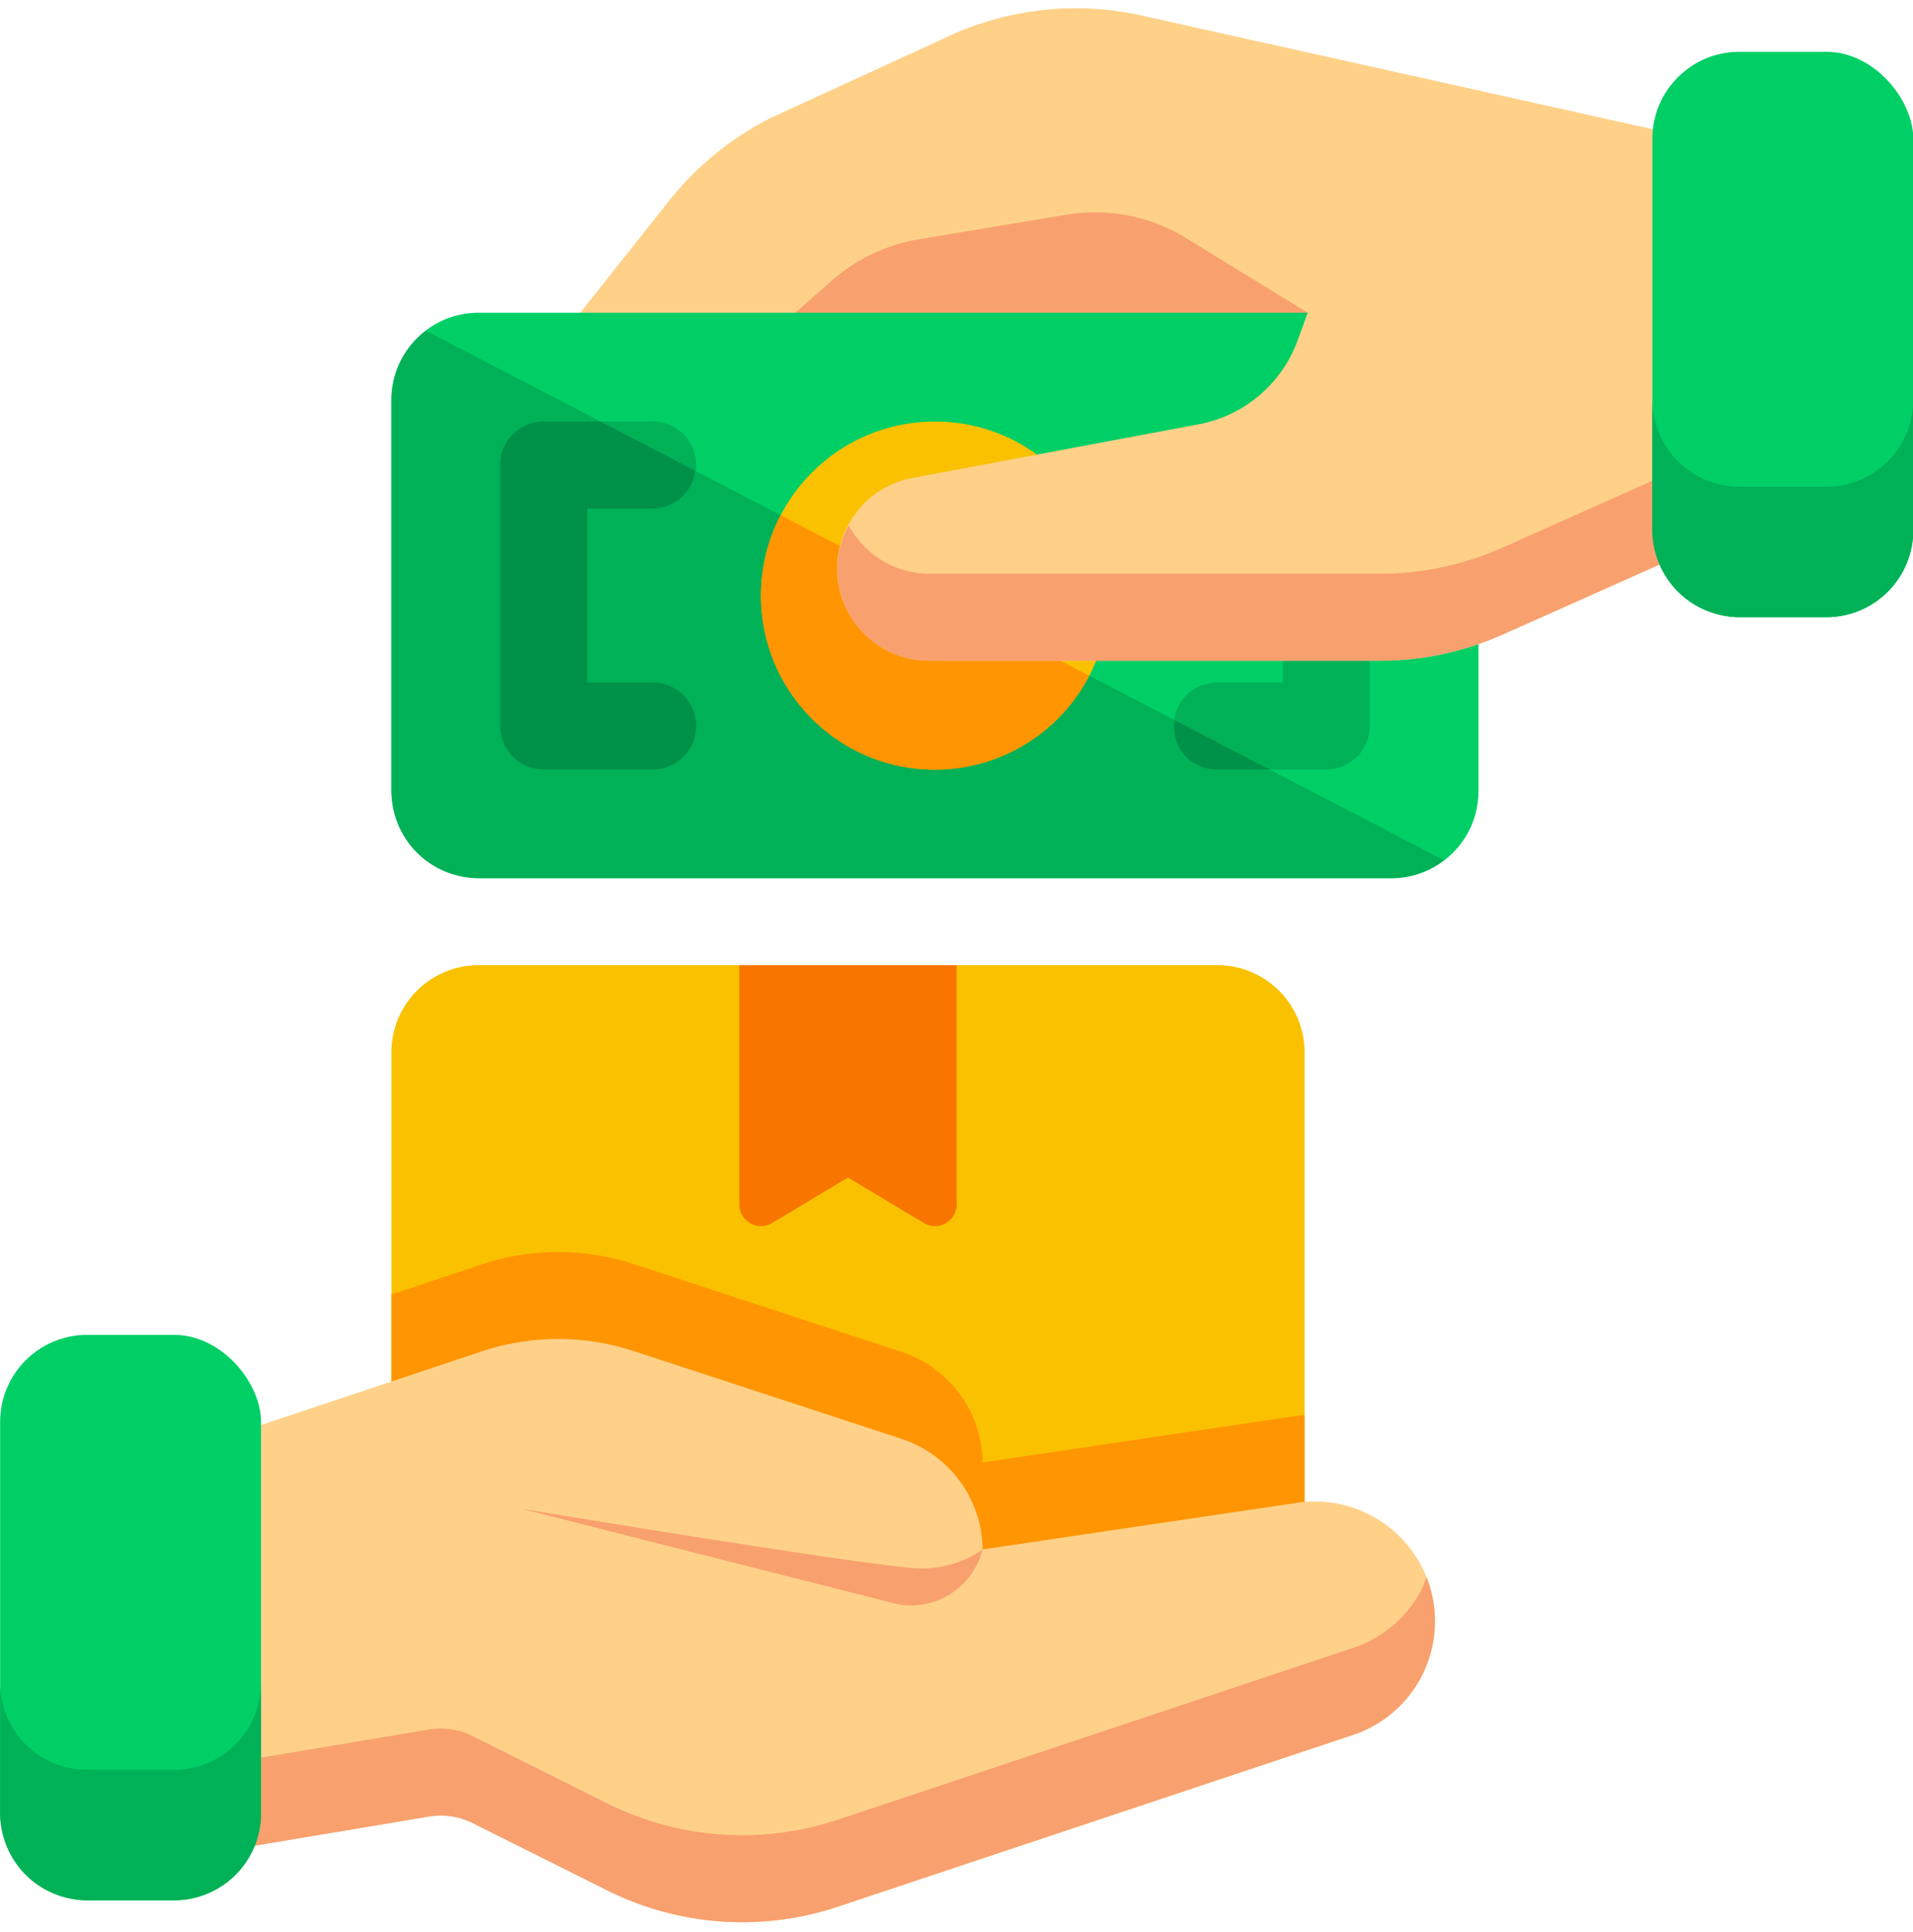 <?xml version="1.0" encoding="UTF-8"?><svg xmlns="http://www.w3.org/2000/svg" xmlns:xlink="http://www.w3.org/1999/xlink" data-name="Layer 1" height="473.8" preserveAspectRatio="xMidYMid meet" version="1.0" viewBox="21.3 19.3 469.3 473.8" width="469.3" zoomAndPan="magnify"><g id="change1_1"><path d="M320,256H138.667a21.356,21.356,0,0,0-21.333,21.333V426.667A10.667,10.667,0,0,0,128,437.333H330.667a10.667,10.667,0,0,0,10.667-10.667V277.333A21.356,21.356,0,0,0,320,256Z" fill="#fac100"/></g><g id="change2_1"><path d="M202.667,256v58.658a5.333,5.333,0,0,0,8.077,4.573l18.589-11.154,18.589,11.154A5.333,5.333,0,0,0,256,314.658V256Z" fill="#f87600"/></g><g id="change3_1"><path d="M311.546,437.333l29.711-9.9c.018-.257.077-.5.077-.763V366.4c-.564.05-1.122.017-1.687.1l-77.286,11.456a28.9,28.9,0,0,0-19.292-26.924l-66.417-21.76a59.528,59.528,0,0,0-37.141.1l-22.177,7.4v89.9A10.667,10.667,0,0,0,128,437.333Z" fill="#ff9500"/></g><g id="change4_1"><path d="M371.458,406.583a29.514,29.514,0,0,0-31.812-18.75l-77.286,11.456a28.9,28.9,0,0,0-19.292-26.924L176.651,350.6a59.528,59.528,0,0,0-37.141.1L71.292,373.466A10.666,10.666,0,0,0,64,383.583v79.081a10.67,10.67,0,0,0,12.427,10.521l50.089-8.391a17.591,17.591,0,0,1,10.781,1.622l32.734,16.367a74.2,74.2,0,0,0,57.01,4.052l126.2-42.068a29.382,29.382,0,0,0,18.219-38.185Z" fill="#ffd188"/></g><g id="change5_1"><path d="M245.333,403.843c-14.765-1.052-96-14.51-96-14.51l92.18,23.391a18.134,18.134,0,0,0,20.836-13.443A25.848,25.848,0,0,1,245.333,403.843Z" fill="#f9a06f"/></g><g id="change5_2"><path d="M371.227,406.1c-.272.7-.435,1.428-.763,2.116a29.135,29.135,0,0,1-17.224,15.221L227.042,465.5a74.2,74.2,0,0,1-57.01-4.052L137.3,445.083a17.591,17.591,0,0,0-10.781-1.622l-50.089,8.391A10.67,10.67,0,0,1,64,441.331v21.333a10.67,10.67,0,0,0,12.427,10.521l50.089-8.391a17.591,17.591,0,0,1,10.781,1.622l32.734,16.367a74.2,74.2,0,0,0,57.01,4.052l126.2-42.068a29.382,29.382,0,0,0,18.219-38.185C371.395,406.413,371.293,406.267,371.227,406.1Z" fill="#f9a06f"/></g><g id="change6_1"><rect fill="#00cf66" height="138.667" rx="21.333" ry="21.333" width="64" x="21.333" y="346.667"/></g><g id="change7_1"><path d="M64,453.333H42.667A21.356,21.356,0,0,1,21.333,432v32a21.356,21.356,0,0,0,21.333,21.333H64A21.356,21.356,0,0,0,85.333,464V432A21.356,21.356,0,0,1,64,453.333Z" fill="#00b157"/></g><g id="change4_2"><path d="M439.651,53.862,302.359,23.331a74.544,74.544,0,0,0-50.214,5.729L210.583,48.115a75.142,75.142,0,0,0-25.089,20.362l-25.068,31.555a10.669,10.669,0,0,0,8.354,17.3H437.333A10.667,10.667,0,0,0,448,106.667V64.273A10.666,10.666,0,0,0,439.651,53.862Z" fill="#ffd188"/></g><g id="change5_3"><path d="M342.1,96,312.265,77.681a42.667,42.667,0,0,0-29.337-5.725l-36.3,6.05a42.667,42.667,0,0,0-21.082,9.976L192,117.333H341.333Z" fill="#f9a06f"/></g><g id="change6_2"><rect fill="#00cf66" height="138.667" rx="21.333" ry="21.333" width="266.667" x="117.333" y="96"/></g><g id="change7_2"><path d="M125.82,100.413a21.24,21.24,0,0,0-8.487,16.92v96a21.356,21.356,0,0,0,21.333,21.333h224a21.122,21.122,0,0,0,12.846-4.413Z" fill="#00b157"/></g><g id="change7_3"><path d="M181.333,208H154.667A10.667,10.667,0,0,1,144,197.333v-64a10.667,10.667,0,0,1,10.667-10.667h26.667a10.667,10.667,0,1,1,0,21.333h-16v42.667h16a10.667,10.667,0,1,1,0,21.333Z" fill="#00b157"/></g><g id="change8_1"><path d="M181.333,144a10.634,10.634,0,0,0,10.523-9.248l-23.241-12.086H154.667A10.667,10.667,0,0,0,144,133.333v64A10.667,10.667,0,0,0,154.667,208h26.667a10.667,10.667,0,1,0,0-21.333h-16V144Z" fill="#009148"/></g><g id="change7_4"><path d="M320,208h26.667a10.667,10.667,0,0,0,10.667-10.667v-64a10.667,10.667,0,0,0-10.667-10.667H320A10.667,10.667,0,1,0,320,144h16v42.667H320A10.667,10.667,0,1,0,320,208Z" fill="#00b157"/></g><g id="change8_2"><path d="M309.477,195.914A10.345,10.345,0,0,0,320,208h12.717Z" fill="#009148"/></g><g id="change1_2"><circle cx="250.667" cy="165.333" fill="#fac100" r="42.667"/></g><g id="change3_2"><path d="M212.831,145.659a42.646,42.646,0,1,0,75.672,39.35Z" fill="#ff9500"/></g><g id="change4_3"><path d="M437.333,74.667h-80a10.675,10.675,0,0,0-10.026,7.021l-7.682,21.13a32.13,32.13,0,0,1-24.172,20.516l-70.3,13.18a22.6,22.6,0,0,0,4.167,44.82H359.672a74.151,74.151,0,0,0,30.484-6.508l51.526-22.995a10.663,10.663,0,0,0,6.318-9.74V85.333A10.667,10.667,0,0,0,437.333,74.667Z" fill="#ffd188"/></g><g id="change5_4"><path d="M441.682,130.5l-51.526,22.995A74.151,74.151,0,0,1,359.672,160H249.318a22.507,22.507,0,0,1-19.82-11.894,22.459,22.459,0,0,0,19.82,33.228H359.672a74.151,74.151,0,0,0,30.484-6.508l51.526-22.995a10.663,10.663,0,0,0,6.318-9.74V120.758A10.663,10.663,0,0,1,441.682,130.5Z" fill="#f9a06f"/></g><g id="change6_3"><rect fill="#00cf66" height="138.667" rx="21.333" ry="21.333" width="64" x="426.667" y="32"/></g><g id="change7_5"><path d="M469.333,138.667H448a21.356,21.356,0,0,1-21.333-21.333v32A21.356,21.356,0,0,0,448,170.667h21.333a21.356,21.356,0,0,0,21.333-21.333v-32A21.356,21.356,0,0,1,469.333,138.667Z" fill="#00b157"/></g></svg>